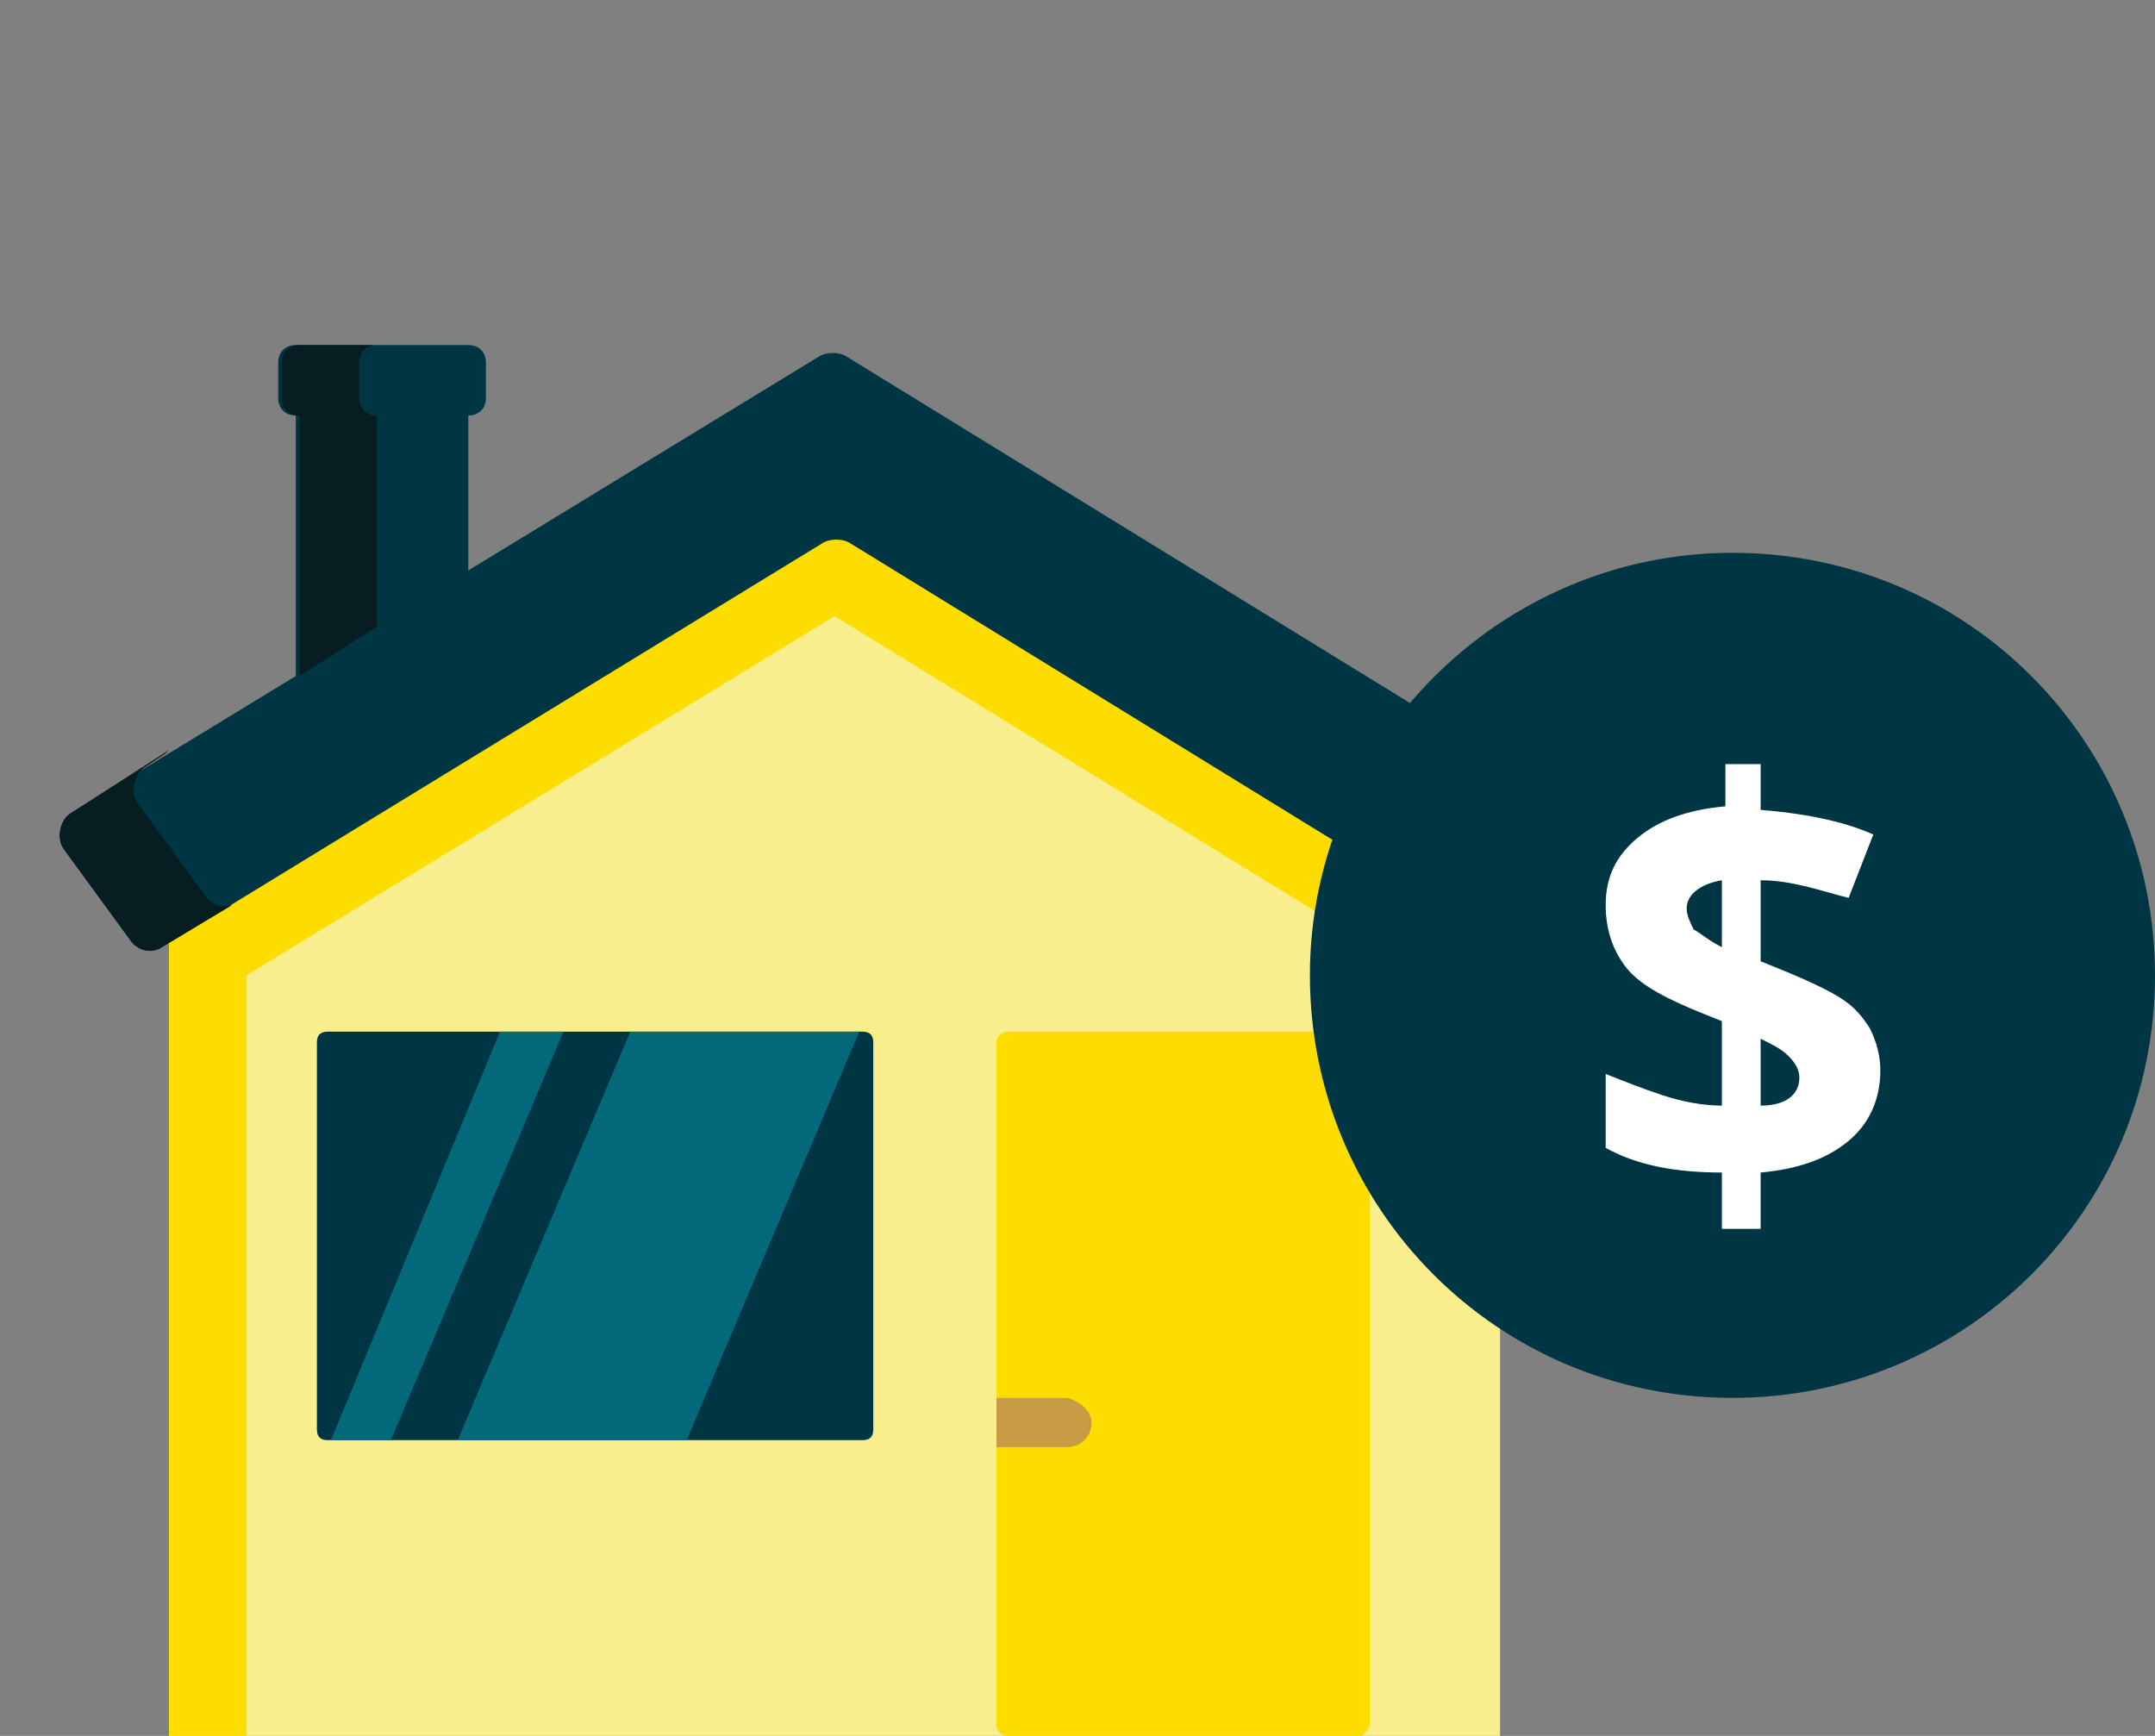<!-- Generator: Adobe Illustrator 24.1.2, SVG Export Plug-In  -->
<svg version="1.1" xmlns="http://www.w3.org/2000/svg" xmlns:xlink="http://www.w3.org/1999/xlink" x="0px" y="0px" width="61.2px"
	 height="49.3px" viewBox="0 0 61.2 49.3" style="overflow:visible;enable-background:new 0 0 61.2 49.3;" xml:space="preserve">
<rect x="0" y="0" width="61.2" height="49.3" fill="#808080" stroke="none"/>
<style type="text/css">
	.st0{clip-path:url(#SVGID_2_);}
	.st1{clip-path:url(#SVGID_2_);fill:#F8EE8D;}
	.st2{clip-path:url(#SVGID_2_);fill:#FDDD00;}
	.st3{clip-path:url(#SVGID_6_);fill:#FDDD00;}
	.st4{clip-path:url(#SVGID_6_);fill:#C89B45;}
	.st5{clip-path:url(#SVGID_6_);fill:#003644;}
	.st6{clip-path:url(#SVGID_2_);fill:#04697B;}
	.st7{clip-path:url(#SVGID_8_);fill:#003644;}
	.st8{clip-path:url(#SVGID_8_);fill:#061D21;}
	.st9{fill:#FFFFFF;}
	.st10{clip-path:url(#SVGID_10_);}
	.st11{clip-path:url(#SVGID_10_);fill:#F8EE8D;}
	.st12{clip-path:url(#SVGID_10_);fill:#FDDD00;}
	.st13{clip-path:url(#SVGID_14_);fill:#FDDD00;}
	.st14{clip-path:url(#SVGID_14_);fill:#C89B45;}
	.st15{clip-path:url(#SVGID_14_);fill:#003644;}
	.st16{clip-path:url(#SVGID_10_);fill:#04697B;}
	.st17{clip-path:url(#SVGID_16_);fill:#003644;}
	.st18{clip-path:url(#SVGID_16_);fill:#061D21;}
</style>
<defs>
</defs>
<g>
	<defs>
		<rect id="SVGID_1_" y="0" width="61.2" height="49.3"/>
	</defs>
	<clipPath id="SVGID_2_">
		<use xlink:href="#SVGID_1_"  style="overflow:visible;"/>
	</clipPath>
	<g class="st0">
		<defs>
			<rect id="SVGID_3_" width="61.2" height="49.3"/>
		</defs>
		<clipPath id="SVGID_4_">
			<use xlink:href="#SVGID_3_"  style="overflow:visible;"/>
		</clipPath>
	</g>
	<polygon class="st1" points="4.8,24.1 4.8,49.3 42.6,49.3 42.6,24.1 23.7,12.5 	"/>
	<polygon class="st2" points="7,24.2 7,24.1 4.8,24.1 4.8,25.6 4.8,29.1 4.8,49.3 7,49.3 7,27.7 23.7,17.5 42.6,29.1 42.6,25.6 
		23.7,14 	"/>
	<g class="st0">
		<defs>
			<rect id="SVGID_5_" width="61.2" height="49.3"/>
		</defs>
		<clipPath id="SVGID_6_">
			<use xlink:href="#SVGID_5_"  style="overflow:visible;"/>
		</clipPath>
		<path class="st3" d="M38.6,49.3h-10c-0.1,0-0.3-0.1-0.3-0.3V29.6c0-0.1,0.1-0.3,0.3-0.3h10c0.2,0,0.3,0.1,0.3,0.3V49
			C38.8,49.2,38.7,49.3,38.6,49.3"/>
		<path class="st4" d="M31,40.4L31,40.4c0,0.4-0.3,0.7-0.7,0.7h-2v-1.4h2C30.7,39.8,31,40.1,31,40.4"/>
		<path class="st5" d="M9,40.6v-11c0-0.2,0.1-0.3,0.3-0.3h15.2c0.2,0,0.3,0.1,0.3,0.3v11c0,0.2-0.1,0.3-0.3,0.3H9.3
			C9.1,40.9,9,40.8,9,40.6"/>
	</g>
	<path class="st6" d="M14.2,29.3L9.4,40.9h1.7l4.9-11.6H14.2z M24.4,29.3l-4.9,11.6H13l4.9-11.6H24.4z"/>
	<g class="st0">
		<defs>
			<rect id="SVGID_7_" width="61.2" height="49.3"/>
		</defs>
		<clipPath id="SVGID_8_">
			<use xlink:href="#SVGID_7_"  style="overflow:visible;"/>
		</clipPath>
		<path class="st7" d="M45.6,24.1l-1.9,2.6c-0.2,0.3-0.6,0.4-0.9,0.2L24.1,15.4c-0.2-0.1-0.5-0.1-0.7,0L4.6,26.9
			c-0.3,0.2-0.7,0.1-0.9-0.2l-1.9-2.6c-0.2-0.3-0.1-0.8,0.2-1l6.4-3.9v-7.4c-0.3,0-0.5-0.2-0.5-0.5v-1c0-0.3,0.2-0.5,0.5-0.5h4.9
			c0.3,0,0.5,0.2,0.5,0.5v1c0,0.3-0.2,0.5-0.5,0.5v4.4l10-6.1c0.2-0.1,0.5-0.1,0.7,0l21.3,13.1C45.7,23.3,45.8,23.8,45.6,24.1"/>
		<path class="st8" d="M5.8,25.4l-1.9-2.6c-0.2-0.3-0.1-0.8,0.2-1l0.6-0.4c0,0,0.1-0.1,0.1-0.1L2,23.1c-0.3,0.2-0.4,0.7-0.2,1
			l1.9,2.6c0.2,0.3,0.6,0.4,0.9,0.2l2-1.2C6.3,25.8,6,25.7,5.8,25.4 M10.7,11.8v6l-2.2,1.4v-7.4c-0.3,0-0.5-0.2-0.5-0.5v-1
			c0-0.3,0.2-0.5,0.5-0.5h2.2c-0.3,0-0.5,0.2-0.5,0.5v1C10.2,11.6,10.4,11.8,10.7,11.8"/>
		<path class="st7" d="M61.2,27.7c0,6.7-5.4,12-12,12c-6.7,0-12-5.4-12-12s5.4-12,12-12C55.9,15.7,61.2,21.1,61.2,27.7"/>
	</g>
	<g class="st0">
		<path class="st9" d="M53.4,30.4c0,0.8-0.3,1.5-0.9,2c-0.6,0.5-1.4,0.8-2.5,0.9v1.6h-1.1v-1.6c-1.3,0-2.4-0.2-3.3-0.7v-2.1
			c0.5,0.2,1,0.4,1.6,0.6s1.2,0.3,1.7,0.3v-2.4l-0.5-0.2c-1-0.4-1.8-0.8-2.2-1.3s-0.6-1.1-0.6-1.8c0-0.8,0.3-1.4,0.9-1.9
			c0.6-0.5,1.4-0.8,2.5-0.9v-1.2H50V23c1.2,0.1,2.3,0.3,3.2,0.7l-0.7,1.8C51.7,25.3,50.9,25,50,25v2.3c1,0.4,1.7,0.7,2.2,1
			s0.7,0.6,0.9,0.9C53.3,29.6,53.4,30,53.4,30.4z M47.9,25.8c0,0.2,0.1,0.4,0.2,0.6c0.2,0.1,0.4,0.3,0.8,0.5V25
			C48.3,25.1,47.9,25.4,47.9,25.8z M51.1,30.6c0-0.2-0.1-0.4-0.3-0.6c-0.2-0.2-0.4-0.3-0.8-0.5v1.9C50.7,31.4,51.1,31.1,51.1,30.6z"
			/>
	</g>
</g>
</svg>
